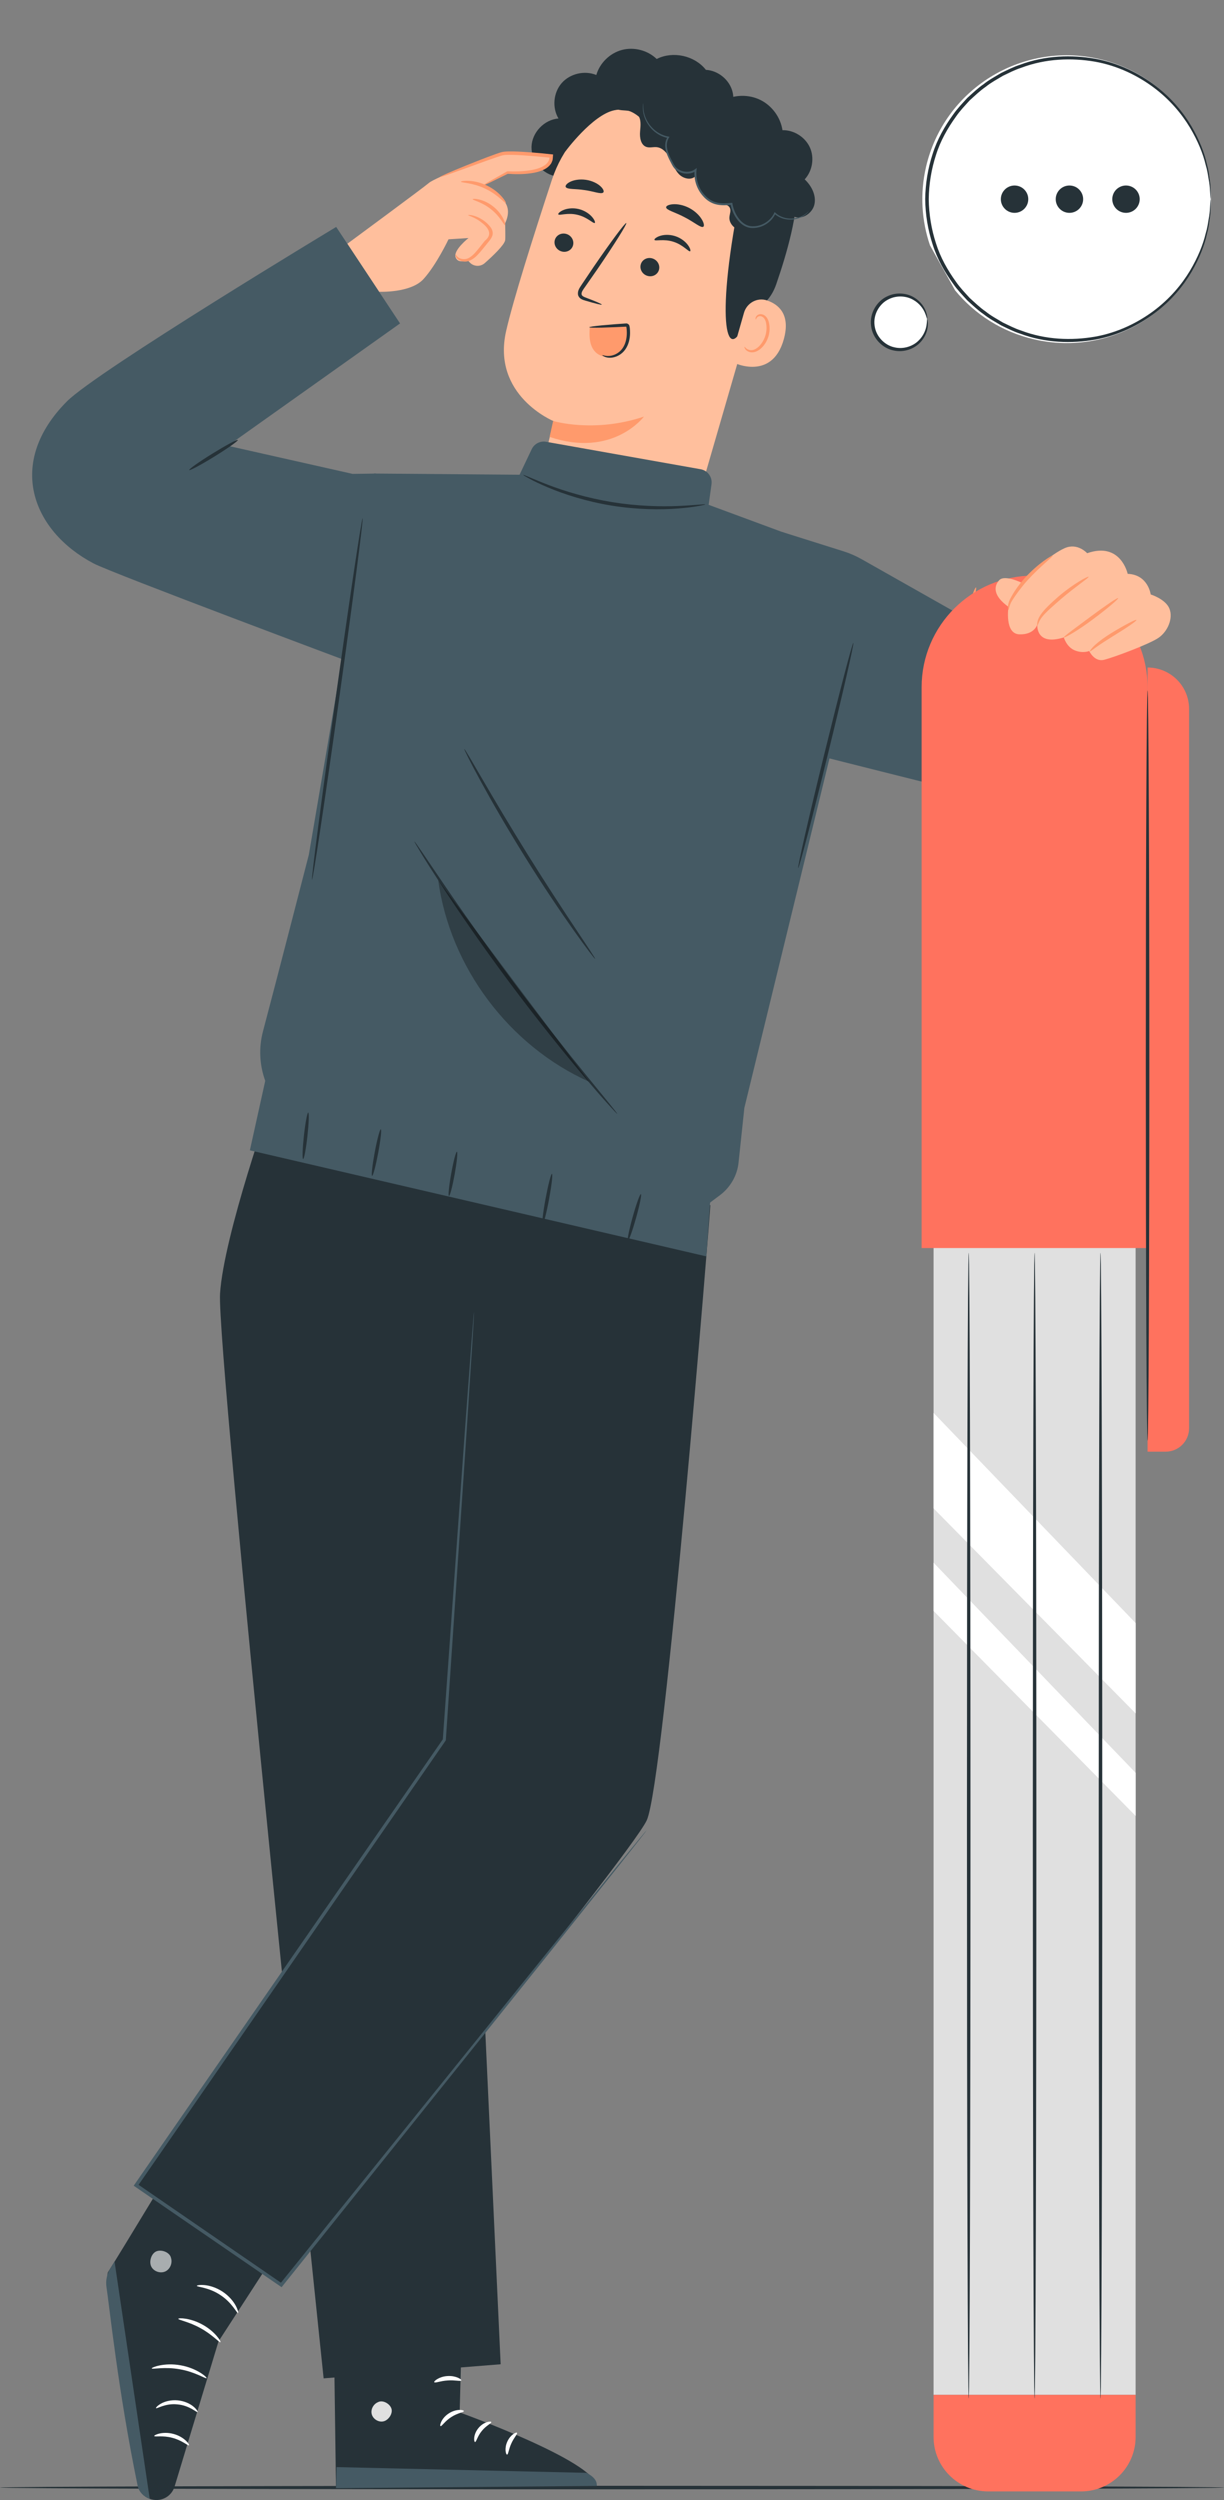 <svg width="97" height="198" viewBox="0 0 97 198" fill="none" xmlns="http://www.w3.org/2000/svg">
<rect x="0" y="0" width="97" height="198" fill="#808080" stroke="none"/>
<path d="M0 197.011C0 196.934 21.716 196.871 48.498 196.871C75.279 196.871 97 196.934 97 197.011C97 197.088 75.289 197.15 48.498 197.15C21.707 197.15 0 197.088 0 197.011Z" fill="#263238"/>
<path d="M87.079 4.667C80.922 3.264 74.79 7.1 73.382 13.235C72.893 15.368 73.041 17.498 73.698 19.428L75.695 23.008L75.693 23.002C77.244 24.889 79.41 26.297 81.981 26.883C88.138 28.286 94.27 24.45 95.678 18.315C97.086 12.18 93.236 6.069 87.079 4.667Z" fill="white"/>
<path d="M80.402 16.858C81.002 16.858 81.489 16.373 81.489 15.775C81.489 15.177 81.002 14.692 80.402 14.692C79.802 14.692 79.315 15.177 79.315 15.775C79.315 16.373 79.802 16.858 80.402 16.858Z" fill="#263238"/>
<path d="M85.838 15.775C85.838 16.373 85.351 16.858 84.751 16.858C84.151 16.858 83.664 16.373 83.664 15.775C83.664 15.177 84.151 14.692 84.751 14.692C85.351 14.692 85.838 15.177 85.838 15.775Z" fill="#263238"/>
<path d="M90.174 15.233C90.475 15.751 90.296 16.414 89.777 16.713C89.257 17.012 88.592 16.834 88.292 16.316C87.992 15.798 88.17 15.136 88.69 14.837C89.21 14.538 89.874 14.716 90.174 15.233Z" fill="#263238"/>
<path d="M95.95 15.775C95.946 15.775 95.938 15.713 95.927 15.594C95.917 15.459 95.903 15.284 95.886 15.062C95.876 14.829 95.852 14.541 95.785 14.205C95.73 13.868 95.677 13.477 95.546 13.052C95.344 12.19 94.936 11.171 94.294 10.093C93.647 9.019 92.715 7.897 91.449 6.947C90.187 6.005 88.595 5.204 86.759 4.882C84.936 4.571 82.878 4.629 80.919 5.372C80.42 5.531 79.952 5.777 79.47 6.008C79.014 6.283 78.533 6.537 78.108 6.881C77.657 7.19 77.262 7.577 76.848 7.949C76.475 8.361 76.082 8.765 75.76 9.233C75.1 10.148 74.522 11.164 74.173 12.282C73.812 13.393 73.617 14.572 73.601 15.773C73.617 16.974 73.811 18.154 74.173 19.266C74.522 20.384 75.099 21.401 75.76 22.316C76.082 22.784 76.474 23.188 76.848 23.6C77.261 23.972 77.656 24.359 78.108 24.668C78.532 25.013 79.013 25.267 79.47 25.542C79.952 25.772 80.42 26.018 80.919 26.178C82.878 26.921 84.936 26.978 86.76 26.667C88.596 26.345 90.188 25.544 91.45 24.602C92.716 23.651 93.647 22.53 94.294 21.456C94.936 20.378 95.345 19.359 95.546 18.497C95.677 18.072 95.73 17.682 95.785 17.345C95.852 17.009 95.876 16.721 95.886 16.487C95.903 16.266 95.917 16.09 95.927 15.956C95.938 15.836 95.946 15.775 95.95 15.775C95.955 15.775 95.957 15.836 95.956 15.957L95.942 16.491C95.941 16.726 95.927 17.017 95.868 17.356C95.821 17.697 95.776 18.093 95.652 18.523C95.465 19.398 95.067 20.435 94.429 21.536C93.785 22.633 92.851 23.782 91.57 24.759C90.293 25.728 88.675 26.556 86.803 26.895C84.943 27.223 82.839 27.173 80.831 26.42C80.32 26.258 79.839 26.008 79.346 25.773C78.877 25.493 78.385 25.234 77.948 24.883C77.485 24.567 77.08 24.172 76.656 23.791C76.272 23.37 75.869 22.957 75.538 22.478C74.859 21.541 74.267 20.499 73.908 19.353C73.536 18.214 73.336 17.004 73.32 15.773C73.336 14.543 73.537 13.333 73.909 12.194C74.268 11.049 74.86 10.007 75.539 9.07C75.87 8.592 76.273 8.179 76.656 7.758C77.08 7.377 77.486 6.982 77.949 6.667C78.385 6.315 78.878 6.056 79.346 5.776C79.84 5.541 80.32 5.292 80.831 5.13C82.839 4.377 84.942 4.327 86.802 4.654C88.675 4.994 90.293 5.821 91.569 6.79C92.85 7.768 93.785 8.916 94.428 10.013C95.066 11.114 95.464 12.151 95.652 13.026C95.776 13.457 95.821 13.852 95.868 14.193C95.927 14.533 95.941 14.823 95.942 15.059L95.956 15.593C95.957 15.713 95.955 15.775 95.95 15.775Z" fill="#263238"/>
<path d="M73.478 25.26C73.624 26.445 72.779 27.525 71.589 27.671C70.4 27.817 69.316 26.974 69.17 25.788C69.023 24.603 69.869 23.524 71.059 23.378C72.248 23.232 73.331 24.074 73.478 25.26Z" fill="white"/>
<path d="M73.478 25.26C73.452 25.264 73.428 25.072 73.295 24.764C73.163 24.461 72.885 24.032 72.366 23.744C71.863 23.451 71.088 23.353 70.399 23.713C69.713 24.05 69.191 24.886 69.309 25.771C69.41 26.659 70.12 27.343 70.868 27.505C71.624 27.688 72.351 27.405 72.769 27C73.202 26.594 73.367 26.111 73.421 25.785C73.475 25.454 73.452 25.262 73.478 25.26C73.49 25.257 73.552 25.446 73.529 25.799C73.506 26.145 73.363 26.677 72.907 27.141C72.469 27.603 71.667 27.947 70.81 27.756C69.964 27.59 69.145 26.817 69.03 25.805C68.896 24.797 69.502 23.849 70.282 23.484C71.066 23.091 71.928 23.23 72.466 23.573C73.021 23.913 73.29 24.395 73.396 24.724C73.504 25.062 73.49 25.26 73.478 25.26Z" fill="#263238"/>
<path d="M44.151 13.977C43.024 13.838 42.094 12.764 42.121 11.633C42.147 10.502 43.126 9.472 44.258 9.384C43.745 8.524 43.852 7.34 44.51 6.584C45.169 5.828 46.329 5.557 47.257 5.941C47.53 4.991 48.329 4.21 49.288 3.955C50.246 3.701 51.33 3.983 52.041 4.672C53.326 4.02 55.051 4.399 55.941 5.532C56.919 5.585 57.819 6.328 58.054 7.276C58.289 8.223 57.84 9.298 56.999 9.799" fill="#263238"/>
<path d="M40.113 26.204C40.679 23.728 42.263 18.723 43.748 14.211C45.345 9.361 50.413 6.548 55.393 7.744L55.888 7.862C61.149 9.455 62.731 14.797 60.988 19.994L55.633 38.454L42.967 37.059L43.878 33.357C43.878 33.357 38.94 31.33 40.113 26.204Z" fill="#FFBF9D"/>
<path d="M43.837 33.34C43.837 33.34 47.065 34.323 51.032 32.994C51.032 32.994 48.562 36.293 43.555 34.603L43.837 33.34Z" fill="#FF9A6C"/>
<path d="M43.969 19.006C43.862 19.388 44.099 19.793 44.497 19.912C44.895 20.03 45.305 19.817 45.411 19.435C45.518 19.053 45.282 18.647 44.884 18.529C44.486 18.41 44.076 18.624 43.969 19.006Z" fill="#263238"/>
<path d="M44.245 16.979C44.313 17.096 44.966 16.82 45.754 17.011C46.544 17.191 47.025 17.734 47.133 17.659C47.186 17.626 47.135 17.432 46.927 17.189C46.723 16.947 46.343 16.669 45.851 16.553C45.36 16.438 44.903 16.519 44.621 16.646C44.334 16.773 44.21 16.926 44.245 16.979Z" fill="#263238"/>
<path d="M50.78 20.942C50.673 21.325 50.909 21.73 51.308 21.848C51.706 21.967 52.115 21.754 52.222 21.372C52.329 20.99 52.092 20.584 51.695 20.465C51.296 20.347 50.886 20.56 50.78 20.942Z" fill="#263238"/>
<path d="M51.865 18.999C51.924 19.121 52.598 18.897 53.368 19.148C54.141 19.389 54.578 19.967 54.693 19.9C54.747 19.872 54.712 19.674 54.523 19.416C54.339 19.159 53.981 18.852 53.501 18.699C53.019 18.546 52.558 18.591 52.267 18.696C51.971 18.801 51.836 18.943 51.865 18.999Z" fill="#263238"/>
<path d="M47.688 24.124C47.703 24.08 47.233 23.878 46.464 23.586C46.268 23.517 46.087 23.431 46.086 23.286C46.074 23.13 46.21 22.934 46.364 22.724C46.671 22.285 46.992 21.823 47.329 21.34C48.682 19.364 49.712 17.72 49.632 17.666C49.552 17.613 48.39 19.171 47.038 21.147C46.709 21.635 46.395 22.101 46.096 22.546C45.965 22.756 45.771 22.983 45.801 23.308C45.819 23.471 45.94 23.616 46.061 23.681C46.181 23.751 46.293 23.78 46.391 23.81C47.18 24.045 47.675 24.168 47.688 24.124Z" fill="#263238"/>
<path d="M52.789 16.411C52.779 16.641 53.496 16.799 54.255 17.206C55.022 17.595 55.569 18.097 55.744 17.952C55.825 17.882 55.786 17.646 55.6 17.349C55.417 17.054 55.076 16.71 54.619 16.471C54.161 16.233 53.69 16.153 53.349 16.175C53.006 16.196 52.797 16.302 52.789 16.411Z" fill="#263238"/>
<path d="M44.834 14.811C44.956 15.019 45.592 14.936 46.317 15.054C47.047 15.148 47.633 15.409 47.808 15.245C47.886 15.163 47.821 14.966 47.583 14.748C47.349 14.531 46.932 14.315 46.432 14.241C45.932 14.169 45.472 14.257 45.187 14.398C44.899 14.539 44.782 14.711 44.834 14.811Z" fill="#263238"/>
<path d="M44.809 11.988C44.809 11.988 46.936 9.112 48.665 8.737C50.759 8.283 51.07 10.528 52.978 10.459C54.885 10.391 56.885 9.953 58.378 11.768C60.013 13.755 58.82 14.587 58.395 16.884C56.672 26.199 57.728 29.204 59.255 24.988C59.422 24.526 60.835 24.466 61.516 22.509C62.398 19.97 63.262 16.838 63.126 14.854C63.011 13.181 62.382 11.893 61.073 10.325C59.007 7.851 55.557 6.98 53.151 6.651C50.745 6.323 45.564 7.929 44.809 11.988Z" fill="#263238"/>
<path d="M58.96 24.77C59.184 23.989 60.016 23.53 60.787 23.794C61.722 24.115 62.655 24.912 62.116 26.866C61.158 30.334 57.862 28.661 57.884 28.56C57.898 28.491 58.547 26.218 58.96 24.77Z" fill="#FFBF9D"/>
<path d="M59.002 27.463C59.02 27.456 59.05 27.522 59.14 27.596C59.227 27.669 59.391 27.748 59.591 27.73C59.995 27.696 60.465 27.2 60.655 26.579C60.751 26.266 60.767 25.947 60.724 25.668C60.688 25.385 60.572 25.163 60.396 25.079C60.224 24.986 60.062 25.061 59.993 25.147C59.919 25.231 59.922 25.306 59.902 25.307C59.89 25.313 59.843 25.229 59.911 25.093C59.944 25.028 60.008 24.957 60.108 24.913C60.21 24.869 60.342 24.868 60.467 24.917C60.73 25.009 60.904 25.321 60.952 25.628C61.014 25.94 61.003 26.3 60.896 26.652C60.68 27.345 60.141 27.9 59.598 27.907C59.336 27.904 59.152 27.774 59.069 27.663C58.985 27.548 58.988 27.466 59.002 27.463Z" fill="#FF9A6C"/>
<path d="M60.53 17.984C59.999 18.184 59.441 18.388 58.879 18.31C58.318 18.233 57.766 17.768 57.804 17.204C57.822 16.951 57.95 16.683 57.834 16.456C57.697 16.186 57.327 16.172 57.026 16.132C55.98 15.995 55.11 15.026 55.089 13.975C54.735 14.3 54.133 14.138 53.8 13.791C53.468 13.443 53.315 12.969 53.092 12.543C52.869 12.118 52.512 11.7 52.033 11.654C51.765 11.629 51.485 11.724 51.23 11.639C50.779 11.487 50.684 10.896 50.725 10.424C50.765 9.951 50.84 9.407 50.51 9.066C50.204 8.75 49.703 8.77 49.264 8.73C48.825 8.691 48.302 8.46 48.293 8.021C48.289 7.791 48.437 7.585 48.603 7.425C49.356 6.699 50.639 6.605 51.491 7.212C52.114 6.14 53.415 5.501 54.647 5.664C55.88 5.826 56.97 6.779 57.291 7.976C58.194 7.484 59.339 7.461 60.261 7.917C61.183 8.373 61.858 9.296 62.01 10.31C62.917 10.292 63.81 10.854 64.183 11.678C64.555 12.503 64.385 13.541 63.77 14.206C64.313 14.716 64.702 15.469 64.54 16.196C64.378 16.922 63.497 17.473 62.842 17.115C62.989 17.746 62.574 18.455 61.95 18.638C61.327 18.821 60.592 18.45 60.372 17.84" fill="#263238"/>
<path d="M50.982 8.177C50.979 8.177 50.974 8.199 50.967 8.242C50.962 8.285 50.949 8.349 50.944 8.433C50.938 8.603 50.945 8.857 51.036 9.168C51.129 9.475 51.299 9.844 51.614 10.181C51.92 10.518 52.376 10.829 52.952 10.934L52.911 10.842C52.73 11.115 52.673 11.481 52.748 11.824C52.814 12.17 52.969 12.501 53.14 12.827C53.23 12.986 53.297 13.164 53.435 13.323C53.57 13.476 53.748 13.589 53.941 13.662C54.325 13.807 54.801 13.792 55.168 13.53L55.046 13.461C54.967 14.177 55.195 14.967 55.723 15.542C55.998 15.862 56.375 16.108 56.783 16.195C57.19 16.288 57.596 16.26 57.978 16.219L57.894 16.155C57.978 16.635 58.178 17.075 58.463 17.433C58.742 17.789 59.164 18.06 59.605 18.058C60.475 18.082 61.19 17.529 61.456 16.909L61.368 16.927C61.725 17.249 62.16 17.376 62.531 17.393C62.905 17.414 63.224 17.326 63.461 17.221C63.7 17.114 63.858 16.982 63.956 16.888C64.05 16.789 64.092 16.732 64.089 16.729C64.075 16.71 63.909 16.967 63.437 17.166C63.204 17.258 62.894 17.334 62.536 17.306C62.181 17.282 61.771 17.151 61.444 16.847L61.387 16.794L61.355 16.864C61.098 17.44 60.415 17.953 59.61 17.922C59.212 17.92 58.842 17.679 58.577 17.342C58.311 17.005 58.121 16.582 58.045 16.132L58.033 16.06L57.961 16.068C57.585 16.107 57.194 16.131 56.819 16.043C56.441 15.961 56.103 15.742 55.84 15.438C55.342 14.894 55.127 14.155 55.198 13.476L55.216 13.305L55.076 13.407C54.766 13.633 54.338 13.653 53.993 13.523C53.82 13.459 53.661 13.36 53.544 13.227C53.429 13.099 53.356 12.922 53.265 12.762C53.093 12.44 52.941 12.122 52.877 11.799C52.804 11.478 52.853 11.156 53.012 10.908L53.061 10.831L52.971 10.816C52.428 10.723 51.985 10.435 51.684 10.115C51.375 9.797 51.201 9.443 51.1 9.148C50.909 8.543 51.009 8.175 50.982 8.177Z" fill="#455A64"/>
<path d="M49.746 25.73C48.745 25.676 47.736 25.742 46.751 25.928L46.737 25.951C46.687 26.629 46.704 27.391 47.182 27.876C47.538 28.237 48.105 28.357 48.591 28.213C49.078 28.069 49.446 27.747 49.645 27.282C49.844 26.816 49.79 26.222 49.746 25.73Z" fill="#FF9A6C"/>
<path d="M47.734 28.128C47.743 28.083 48.119 28.32 48.685 28.096C48.96 27.989 49.25 27.771 49.431 27.428C49.617 27.089 49.695 26.651 49.67 26.195C49.663 26.091 49.652 25.944 49.635 25.881C49.616 25.857 49.654 25.881 49.62 25.871L49.463 25.878C49.241 25.889 49.025 25.899 48.814 25.909C48.428 25.923 48.061 25.936 47.714 25.948C47.087 25.962 46.699 25.953 46.696 25.918C46.694 25.883 47.079 25.827 47.703 25.767C48.049 25.737 48.415 25.706 48.8 25.673C49.011 25.658 49.226 25.643 49.448 25.627C49.509 25.624 49.55 25.617 49.631 25.617C49.714 25.602 49.864 25.705 49.877 25.796C49.919 25.957 49.915 26.048 49.927 26.181C49.954 26.674 49.863 27.163 49.638 27.544C49.419 27.931 49.061 28.173 48.746 28.267C48.428 28.37 48.146 28.336 47.974 28.276C47.8 28.213 47.726 28.14 47.734 28.128Z" fill="#263238"/>
<path d="M25.27 173.171L17.318 185.432L13.834 196.936C13.583 197.765 12.679 198.209 11.866 197.903C11.411 197.732 11.048 197.361 10.946 196.887C10.319 193.974 8.147 180.57 8.56 179.947C9.244 178.912 15.499 168.547 15.499 168.547L25.27 173.171Z" fill="#263238"/>
<path d="M11.866 197.904L9.077 179.107L8.752 179.634C8.471 180.09 8.359 180.629 8.441 181.158C8.662 182.571 9.355 189.339 10.907 196.864C11.008 197.354 11.393 197.74 11.866 197.904Z" fill="#455A64"/>
<g opacity="0.6">
<path d="M13.525 178.751C13.705 179.158 13.516 179.692 13.116 179.888C12.715 180.084 12.168 179.897 11.981 179.494C11.794 179.09 12.001 178.442 12.421 178.292C12.841 178.142 13.471 178.396 13.555 178.833" fill="white"/>
</g>
<path d="M12.363 190.722C12.413 190.799 13.096 190.32 14.054 190.424C15.016 190.5 15.597 191.097 15.66 191.03C15.69 191.006 15.591 190.813 15.325 190.593C15.062 190.373 14.614 190.155 14.084 190.105C13.555 190.056 13.074 190.187 12.775 190.354C12.471 190.521 12.338 190.693 12.363 190.722Z" fill="white"/>
<path d="M12.226 192.932C12.252 193.022 12.902 192.863 13.661 193.074C14.425 193.268 14.909 193.729 14.977 193.664C15.052 193.622 14.614 192.991 13.744 192.764C12.877 192.529 12.181 192.859 12.226 192.932Z" fill="white"/>
<path d="M12.025 187.575C12.048 187.669 13.046 187.42 14.256 187.645C15.469 187.851 16.319 188.429 16.372 188.348C16.434 188.294 15.613 187.554 14.312 187.329C13.014 187.091 11.987 187.503 12.025 187.575Z" fill="white"/>
<path d="M14.13 183.646C14.117 183.74 14.984 183.875 15.901 184.393C16.826 184.897 17.397 185.56 17.472 185.499C17.544 185.459 17.05 184.657 16.058 184.112C15.071 183.559 14.126 183.564 14.13 183.646Z" fill="white"/>
<path d="M15.6 181.036C15.594 181.132 16.543 181.142 17.464 181.765C18.399 182.368 18.778 183.235 18.864 183.192C18.901 183.179 18.86 182.939 18.675 182.597C18.492 182.257 18.141 181.829 17.642 181.498C17.142 181.168 16.61 181.013 16.223 180.978C15.835 180.941 15.598 180.997 15.6 181.036Z" fill="white"/>
<path d="M56.294 95.452C56.294 95.945 52.645 141.218 51.25 144.176C49.854 147.133 22.29 180.965 22.29 180.965L10.789 173.07L35.212 137.793L35.895 104.752L41.559 91.795L56.294 95.452Z" fill="#263238"/>
<path d="M21.808 86.393C21.52 87.08 17.727 97.87 17.439 102.453C17.15 107.037 25.647 188.363 25.647 188.363L39.676 187.246L36.031 108.375L42.084 91.795L21.808 86.393Z" fill="#263238"/>
<path d="M37.565 103.925C37.569 103.926 37.568 103.979 37.564 104.083C37.558 104.196 37.551 104.349 37.541 104.548C37.516 104.968 37.48 105.574 37.433 106.362C37.33 107.959 37.18 110.285 36.988 113.242C36.588 119.178 36.017 127.644 35.332 137.802L35.329 137.834L35.31 137.862C29.61 146.106 22.87 155.852 15.675 166.257C14.058 168.593 12.464 170.894 10.903 173.149L10.867 172.956C14.869 175.706 18.725 178.356 22.364 180.857L22.186 180.883C30.643 170.397 37.895 161.407 43.039 155.029C45.611 151.856 47.657 149.333 49.065 147.596C49.766 146.739 50.307 146.078 50.68 145.622C50.861 145.404 51 145.237 51.1 145.116C51.196 145.004 51.249 144.95 51.249 144.95C51.249 144.95 51.208 145.013 51.118 145.131C51.022 145.255 50.889 145.426 50.715 145.65C50.349 146.112 49.82 146.783 49.133 147.651C47.739 149.399 45.714 151.938 43.167 155.132C38.043 161.524 30.818 170.537 22.393 181.048L22.316 181.144L22.214 181.074C18.572 178.576 14.714 175.931 10.709 173.184L10.595 173.106L10.674 172.991C12.234 170.737 13.828 168.434 15.444 166.099C22.651 155.702 29.402 145.963 35.111 137.725L35.09 137.785C35.817 127.63 36.423 119.167 36.847 113.233C37.067 110.278 37.24 107.953 37.359 106.356C37.422 105.57 37.47 104.965 37.503 104.546C37.521 104.347 37.535 104.194 37.545 104.082C37.555 103.978 37.562 103.925 37.565 103.925Z" fill="#455A64"/>
<path d="M36.717 180.454L36.426 191.06C36.426 191.06 47.148 194.916 47.285 196.882L26.627 197.059L26.399 180.515L36.717 180.454Z" fill="#263238"/>
<path d="M30.031 190.223C29.632 190.335 29.36 190.785 29.456 191.187C29.552 191.589 30.009 191.869 30.41 191.763C30.811 191.658 31.155 191.128 31.014 190.739C30.873 190.351 30.318 190.051 29.954 190.249" fill="#E0E0E0"/>
<path d="M26.628 197.059L26.671 195.391L46.461 195.845C46.461 195.845 47.384 196.235 47.286 196.882L26.628 197.059Z" fill="#455A64"/>
<path d="M36.76 190.953C36.758 191.053 36.253 191.103 35.76 191.43C35.258 191.745 35.006 192.183 34.913 192.144C34.819 192.125 34.965 191.523 35.569 191.137C36.17 190.745 36.781 190.86 36.76 190.953Z" fill="white"/>
<path d="M38.934 191.827C38.958 191.924 38.523 192.099 38.184 192.527C37.832 192.945 37.75 193.405 37.649 193.402C37.554 193.419 37.48 192.83 37.911 192.306C38.338 191.778 38.931 191.731 38.934 191.827Z" fill="white"/>
<path d="M40.187 194.4C40.096 194.422 39.951 193.921 40.205 193.369C40.456 192.814 40.929 192.593 40.973 192.676C41.031 192.758 40.727 193.056 40.525 193.513C40.312 193.965 40.287 194.389 40.187 194.4Z" fill="white"/>
<path d="M36.557 188.528C36.515 188.62 36.051 188.485 35.482 188.529C34.911 188.561 34.469 188.755 34.416 188.669C34.356 188.597 34.786 188.221 35.458 188.18C36.13 188.133 36.606 188.448 36.557 188.528Z" fill="white"/>
<path d="M43.661 12.241C43.661 12.241 41.913 12.027 39.813 12.171C38.998 12.226 34.419 14.117 34.01 14.473C33.601 14.829 27.525 19.307 27.525 19.307L30.042 23.107C30.042 23.107 32.539 23.222 33.561 22.102C34.583 20.982 35.543 18.953 35.543 18.953L37.127 18.852C37.127 18.852 35.901 19.819 36.105 20.379C36.309 20.939 37.041 20.588 37.041 20.588L37.222 20.782C37.539 21.121 38.068 21.146 38.416 20.838C39.053 20.276 39.95 19.425 40.032 19.035C40.066 18.873 40.032 17.683 40.032 17.683C40.481 16.707 40.158 16.183 39.926 15.884C39.461 15.286 38.304 14.674 38.304 14.674L40.145 13.743C40.145 13.743 44.112 13.893 43.661 12.241Z" fill="#FFBF9D"/>
<path d="M37.104 17.036C37.105 17.006 37.495 17.001 38.038 17.286C38.306 17.432 38.603 17.646 38.86 17.973C38.984 18.132 39.106 18.393 39.02 18.656C38.937 18.907 38.779 19.068 38.643 19.243C38.354 19.59 38.103 19.931 37.821 20.216C37.543 20.502 37.196 20.718 36.855 20.718C36.526 20.719 36.284 20.561 36.182 20.414C36.075 20.264 36.092 20.155 36.106 20.155C36.129 20.148 36.153 20.241 36.264 20.342C36.37 20.443 36.582 20.544 36.846 20.52C37.397 20.488 37.866 19.747 38.422 19.072C39.266 18.398 38.344 17.752 37.937 17.456C37.459 17.148 37.093 17.081 37.104 17.036Z" fill="#FF9A6C"/>
<path d="M37.46 15.775C37.452 15.702 38.315 15.728 39.101 16.367C39.896 16.997 40.104 17.831 40.032 17.839C39.955 17.873 39.651 17.156 38.926 16.585C38.211 16 37.444 15.857 37.46 15.775Z" fill="#FF9A6C"/>
<path d="M36.527 14.393C36.505 14.325 37.496 14.172 38.565 14.686C39.641 15.188 40.148 16.048 40.082 16.075C40.017 16.13 39.446 15.402 38.445 14.938C37.452 14.458 36.525 14.478 36.527 14.393Z" fill="#FF9A6C"/>
<path d="M34.885 14.012C34.878 13.994 35.072 13.898 35.429 13.74C35.786 13.582 36.306 13.363 36.953 13.101C37.601 12.84 38.371 12.532 39.242 12.218C39.464 12.145 39.676 12.049 39.95 12.014C40.204 11.989 40.452 11.992 40.706 11.994C41.212 12.007 41.733 12.041 42.265 12.083C42.757 12.123 43.236 12.169 43.699 12.22L43.831 12.234L43.821 12.348C43.812 12.46 43.809 12.575 43.789 12.684C43.742 12.787 43.715 12.904 43.646 12.989C43.517 13.171 43.347 13.304 43.17 13.397C42.814 13.585 42.446 13.67 42.098 13.72C41.399 13.819 40.768 13.804 40.222 13.759L40.275 13.748C39.711 14.025 39.234 14.259 38.843 14.45C38.504 14.61 38.312 14.69 38.304 14.674C38.295 14.657 38.469 14.545 38.794 14.356C39.173 14.143 39.637 13.884 40.184 13.576L40.206 13.564L40.238 13.566C40.767 13.59 41.394 13.586 42.059 13.478C42.391 13.425 42.737 13.335 43.041 13.167C43.346 13.003 43.58 12.721 43.547 12.365L43.669 12.493C43.207 12.45 42.73 12.406 42.242 12.362C41.713 12.319 41.196 12.284 40.699 12.268C40.452 12.263 40.206 12.259 39.979 12.279C39.771 12.3 39.543 12.392 39.327 12.461C38.459 12.759 37.68 13.049 37.024 13.285C36.412 13.504 35.893 13.69 35.469 13.841C35.099 13.968 34.892 14.03 34.885 14.012Z" fill="#FF9A6C"/>
<path d="M77.347 46.525C77.426 46.552 77.165 47.363 77.179 48.391C77.181 49.419 77.456 50.226 77.376 50.254C77.314 50.289 76.903 49.483 76.899 48.393C76.885 47.304 77.284 46.492 77.347 46.525Z" fill="#FF9A6C"/>
<path d="M68.275 44.283L86.782 54.746C86.782 54.746 90.534 62.597 88.375 63.601C86.216 64.605 80.91 63.854 79.618 63.545C78.325 63.237 59.792 58.572 59.792 58.572L61.952 42.122L66.853 43.665C67.348 43.821 67.824 44.028 68.275 44.283Z" fill="#455A64"/>
<path d="M20.841 81.681C21.972 77.416 24.474 67.697 24.474 67.697L29.626 37.504L41.175 37.598L42.137 35.575C42.342 35.145 42.809 34.905 43.279 34.989L55.523 37.163C56.084 37.263 56.465 37.786 56.387 38.349L56.159 39.981L65.483 43.427L66.495 56.948L58.989 87.744L58.529 92.083C58.421 93.104 57.883 94.039 57.039 94.67L55.699 95.671L21.857 87.886L21.022 85.603C20.561 84.345 20.498 82.976 20.841 81.681Z" fill="#455A64"/>
<path d="M56.294 94.95L55.979 99.505L19.802 91.105L21.096 85.254L56.294 94.95Z" fill="#455A64"/>
<path d="M24.428 88.112C24.505 88.121 24.476 88.952 24.364 89.968C24.252 90.985 24.099 91.802 24.022 91.794C23.945 91.785 23.973 90.955 24.085 89.938C24.198 88.921 24.351 88.104 24.428 88.112Z" fill="#263238"/>
<path d="M30.18 89.437C30.256 89.451 30.163 90.288 29.972 91.305C29.782 92.324 29.566 93.137 29.489 93.123C29.413 93.109 29.506 92.272 29.697 91.254C29.887 90.236 30.104 89.423 30.18 89.437Z" fill="#263238"/>
<path d="M36.212 91.214C36.288 91.227 36.208 92.023 36.033 92.992C35.859 93.961 35.656 94.735 35.58 94.721C35.504 94.708 35.583 93.912 35.758 92.943C35.932 91.974 36.135 91.2 36.212 91.214Z" fill="#263238"/>
<path d="M43.743 92.964C43.82 92.978 43.716 93.879 43.512 94.975C43.309 96.072 43.082 96.95 43.005 96.936C42.929 96.922 43.033 96.021 43.237 94.924C43.441 93.828 43.667 92.95 43.743 92.964Z" fill="#263238"/>
<path d="M50.791 94.571C50.865 94.592 50.695 95.432 50.411 96.448C50.126 97.464 49.835 98.27 49.761 98.25C49.686 98.229 49.856 97.389 50.141 96.373C50.425 95.357 50.716 94.55 50.791 94.571Z" fill="#263238"/>
<path d="M29.792 37.506L27.944 37.532L18.055 35.306L31.703 25.616L26.642 17.973C26.642 17.973 7.701 29.381 5.302 31.791C0.466 36.648 2.525 42.041 7.408 44.62C8.865 45.389 28.27 52.639 28.27 52.639L29.792 37.506Z" fill="#455A64"/>
<path d="M24.729 69.668C24.652 69.658 25.487 63.242 26.593 55.34C27.7 47.435 28.66 41.038 28.736 41.048C28.813 41.059 27.978 47.474 26.871 55.378C25.765 63.28 24.805 69.679 24.729 69.668Z" fill="#263238"/>
<path d="M14.995 37.226C14.954 37.16 15.783 36.575 16.847 35.918C17.911 35.261 18.807 34.782 18.847 34.847C18.888 34.913 18.059 35.498 16.995 36.155C15.931 36.812 15.035 37.291 14.995 37.226Z" fill="#263238"/>
<path d="M32.841 66.643C32.849 66.638 32.908 66.712 33.013 66.858C33.133 67.032 33.28 67.245 33.459 67.503C33.865 68.102 34.412 68.909 35.078 69.89C36.448 71.901 38.374 74.658 40.593 77.637C42.814 80.615 44.905 83.25 46.442 85.139C47.192 86.058 47.808 86.813 48.266 87.373C48.462 87.618 48.624 87.82 48.756 87.986C48.866 88.127 48.92 88.205 48.913 88.212C48.906 88.218 48.837 88.152 48.714 88.022C48.571 87.866 48.395 87.675 48.183 87.444C47.725 86.939 47.077 86.195 46.289 85.265C44.712 83.406 42.592 80.786 40.368 77.803C38.146 74.82 36.242 72.041 34.913 69.999C34.248 68.978 33.72 68.145 33.367 67.562C33.206 67.293 33.073 67.07 32.965 66.888C32.876 66.733 32.833 66.648 32.841 66.643Z" fill="#263238"/>
<path d="M36.795 59.32C36.812 59.31 36.959 59.542 37.212 59.969C37.488 60.443 37.844 61.052 38.271 61.782C39.163 63.314 40.41 65.42 41.841 67.715C43.273 70.009 44.617 72.056 45.6 73.531C46.069 74.236 46.459 74.823 46.763 75.28C47.035 75.694 47.179 75.929 47.163 75.94C47.147 75.951 46.974 75.738 46.674 75.342C46.373 74.947 45.949 74.367 45.437 73.643C44.41 72.194 43.037 70.161 41.603 67.862C40.17 65.564 38.947 63.437 38.098 61.879C37.673 61.1 37.338 60.465 37.116 60.022C36.893 59.578 36.778 59.329 36.795 59.32Z" fill="#263238"/>
<path d="M41.472 37.616C41.494 37.573 42.239 37.942 43.488 38.417C44.736 38.894 46.507 39.44 48.519 39.769C50.533 40.092 52.386 40.133 53.722 40.074C55.058 40.018 55.882 39.903 55.889 39.951C55.892 39.97 55.689 40.015 55.318 40.081C54.947 40.151 54.405 40.218 53.733 40.272C52.39 40.381 50.512 40.371 48.474 40.044C46.438 39.712 44.654 39.128 43.415 38.601C42.794 38.338 42.302 38.103 41.972 37.92C41.641 37.74 41.463 37.633 41.472 37.616Z" fill="#263238"/>
<g opacity="0.3">
<path d="M34.727 69.711C35.657 76.583 40.341 82.832 46.689 85.673L34.727 69.711Z" fill="black"/>
</g>
<path d="M67.626 50.917C67.702 50.936 66.784 54.942 65.577 59.865C64.37 64.79 63.331 68.766 63.255 68.748C63.18 68.729 64.097 64.724 65.305 59.799C66.512 54.876 67.551 50.899 67.626 50.917Z" fill="#263238"/>
<path d="M90.942 114.97H92.376C93.401 114.97 94.232 114.142 94.232 113.12V56.143C94.232 54.333 92.759 52.866 90.942 52.866V114.97Z" fill="#FF725E"/>
<path d="M89.996 189.671H73.984L73.984 54.801C73.984 50.398 77.571 46.824 81.99 46.824H81.99C86.409 46.824 89.996 50.398 89.996 54.801L89.996 189.671Z" fill="#E0E0E0"/>
<path d="M73.983 111.901L89.996 128.542V135.698L73.983 119.461V111.901Z" fill="white"/>
<path d="M73.983 123.764L89.996 140.404V143.816L73.983 127.58V123.764Z" fill="white"/>
<path d="M90.942 98.845H73.037V54.427C73.037 49.548 77.012 45.587 81.909 45.587H82.07C86.967 45.587 90.942 49.548 90.942 54.427V98.845Z" fill="#FF725E"/>
<path d="M90.943 114.105C90.865 114.105 90.803 100.801 90.803 84.393C90.803 67.986 90.865 54.679 90.943 54.679C91.02 54.679 91.083 67.98 91.083 84.393C91.083 100.806 91.02 114.105 90.943 114.105Z" fill="#263238"/>
<path d="M85.665 197.317H78.314C75.924 197.317 73.984 195.384 73.984 193.002V189.67H89.996V193.002C89.996 195.384 88.056 197.317 85.665 197.317Z" fill="#FF725E"/>
<path d="M87.212 99.214C87.29 99.214 87.353 119.531 87.353 144.588C87.353 169.644 87.29 189.965 87.212 189.965C87.135 189.965 87.072 169.653 87.072 144.588C87.072 119.522 87.135 99.214 87.212 99.214Z" fill="#263238"/>
<path d="M81.99 99.214C82.067 99.214 82.13 119.531 82.13 144.588C82.13 169.644 82.067 189.965 81.99 189.965C81.912 189.965 81.85 169.653 81.85 144.588C81.85 119.522 81.912 99.214 81.99 99.214Z" fill="#263238"/>
<path d="M76.769 99.214C76.847 99.214 76.909 119.531 76.909 144.588C76.909 169.644 76.847 189.965 76.769 189.965C76.692 189.965 76.629 169.653 76.629 144.588C76.629 119.522 76.692 99.214 76.769 99.214Z" fill="#263238"/>
<path d="M86.156 43.814C86.156 43.814 85.4 42.965 84.383 43.41C83.367 43.854 81.643 45.297 81.048 46.189C81.048 46.189 79.612 45.47 79.182 45.955C78.752 46.441 78.685 47.176 79.92 48.063C79.92 48.063 79.589 50.201 80.786 50.239C81.982 50.278 82.205 49.46 82.205 49.46C82.205 49.46 82.04 51.191 84.306 50.483C84.306 50.483 84.515 51.236 85.17 51.507C85.815 51.774 86.317 51.559 86.317 51.559C86.317 51.559 86.726 52.449 87.495 52.257C88.263 52.065 91.108 51.006 91.821 50.508C92.534 50.01 92.981 48.983 92.679 48.213C92.377 47.444 91.191 47.08 91.191 47.08C91.191 47.08 90.993 45.509 89.366 45.447C89.366 45.447 88.823 42.88 86.156 43.814Z" fill="#FFBF9D"/>
<path d="M90.06 49.096C90.106 49.166 89.274 49.731 88.228 50.369C87.707 50.692 87.244 50.991 86.919 51.221C86.594 51.45 86.407 51.612 86.376 51.585C86.349 51.562 86.491 51.345 86.795 51.068C87.097 50.79 87.554 50.458 88.08 50.133C89.135 49.489 90.021 49.037 90.06 49.096Z" fill="#FF9A6C"/>
<path d="M88.612 47.37C88.657 47.429 87.753 48.203 86.572 49.079C85.392 49.959 84.348 50.55 84.307 50.483C84.267 50.419 85.231 49.73 86.405 48.855C87.581 47.982 88.564 47.306 88.612 47.37Z" fill="#FF9A6C"/>
<path d="M86.272 45.679C86.314 45.748 85.246 46.446 84.057 47.463C83.471 47.976 82.923 48.444 82.612 48.828C82.294 49.214 82.262 49.539 82.218 49.533C82.184 49.541 82.146 49.17 82.451 48.713C82.751 48.261 83.278 47.774 83.875 47.25C85.085 46.215 86.237 45.615 86.272 45.679Z" fill="#FF9A6C"/>
<path d="M83.414 44.009C83.472 44.082 82.44 44.837 81.404 45.983C80.895 46.557 80.478 47.138 80.214 47.556C79.951 47.981 79.965 48.303 79.921 48.304C79.888 48.318 79.799 47.955 80.038 47.465C80.276 46.992 80.665 46.396 81.194 45.798C82.265 44.615 83.382 43.958 83.414 44.009Z" fill="#FF9A6C"/>
</svg>

